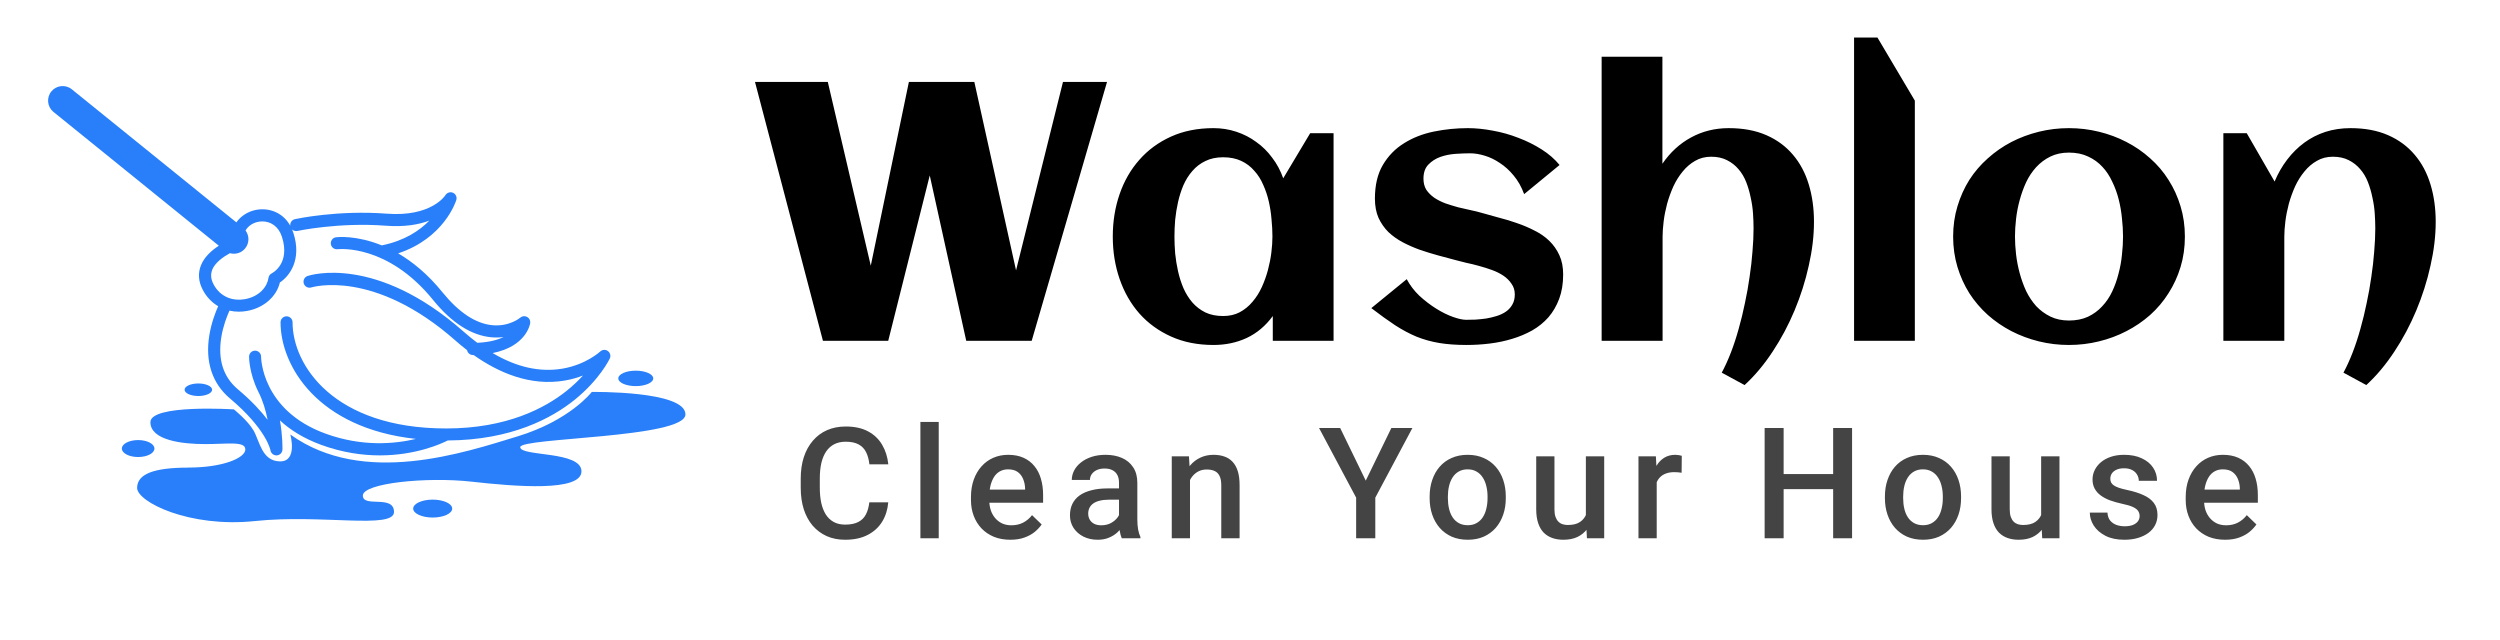 <svg xmlns="http://www.w3.org/2000/svg" width="258" height="66" viewBox="0 0 258 66" fill="none"><path d="M89.714 51.843H91.667C91.604 52.588 91.396 53.252 91.042 53.835C90.688 54.413 90.19 54.869 89.549 55.202C88.909 55.535 88.13 55.702 87.214 55.702C86.51 55.702 85.878 55.577 85.315 55.327C84.753 55.072 84.271 54.713 83.87 54.249C83.469 53.78 83.162 53.215 82.948 52.554C82.74 51.892 82.635 51.153 82.635 50.335V49.39C82.635 48.572 82.742 47.832 82.956 47.171C83.174 46.509 83.487 45.944 83.893 45.476C84.299 45.002 84.787 44.64 85.354 44.39C85.927 44.14 86.57 44.015 87.284 44.015C88.19 44.015 88.956 44.181 89.581 44.515C90.206 44.848 90.69 45.309 91.034 45.898C91.383 46.486 91.596 47.16 91.674 47.921H89.721C89.669 47.431 89.555 47.012 89.378 46.663C89.206 46.314 88.951 46.048 88.612 45.866C88.273 45.679 87.831 45.585 87.284 45.585C86.836 45.585 86.445 45.668 86.112 45.835C85.779 46.002 85.5 46.246 85.276 46.569C85.052 46.892 84.883 47.291 84.768 47.765C84.659 48.233 84.604 48.77 84.604 49.374V50.335C84.604 50.908 84.654 51.429 84.753 51.898C84.857 52.361 85.013 52.759 85.221 53.093C85.435 53.426 85.706 53.684 86.034 53.866C86.362 54.048 86.755 54.14 87.214 54.14C87.771 54.14 88.221 54.051 88.565 53.874C88.914 53.697 89.177 53.439 89.354 53.101C89.537 52.757 89.656 52.338 89.714 51.843ZM96.876 43.546V55.546H94.985V43.546H96.876ZM104.265 55.702C103.64 55.702 103.075 55.601 102.57 55.398C102.07 55.189 101.643 54.9 101.289 54.53C100.94 54.16 100.671 53.726 100.484 53.226C100.296 52.726 100.203 52.187 100.203 51.608V51.296C100.203 50.634 100.299 50.035 100.492 49.499C100.684 48.963 100.953 48.504 101.296 48.124C101.64 47.739 102.046 47.444 102.515 47.241C102.984 47.038 103.492 46.937 104.039 46.937C104.643 46.937 105.171 47.038 105.625 47.241C106.078 47.444 106.453 47.731 106.75 48.101C107.052 48.465 107.276 48.9 107.421 49.405C107.572 49.91 107.648 50.468 107.648 51.077V51.882H101.117V50.53H105.789V50.382C105.778 50.043 105.71 49.726 105.585 49.429C105.466 49.132 105.281 48.892 105.031 48.71C104.781 48.528 104.447 48.437 104.031 48.437C103.718 48.437 103.44 48.504 103.195 48.64C102.955 48.77 102.755 48.96 102.593 49.21C102.432 49.46 102.307 49.762 102.218 50.116C102.135 50.465 102.093 50.858 102.093 51.296V51.608C102.093 51.978 102.143 52.322 102.242 52.64C102.346 52.952 102.497 53.226 102.695 53.46C102.893 53.694 103.132 53.879 103.414 54.015C103.695 54.145 104.015 54.21 104.375 54.21C104.828 54.21 105.231 54.119 105.585 53.937C105.94 53.754 106.247 53.496 106.507 53.163L107.5 54.124C107.317 54.39 107.08 54.645 106.789 54.89C106.497 55.129 106.14 55.325 105.718 55.476C105.302 55.627 104.817 55.702 104.265 55.702ZM115.482 53.851V49.819C115.482 49.517 115.428 49.257 115.318 49.038C115.209 48.819 115.042 48.65 114.818 48.53C114.599 48.41 114.323 48.351 113.99 48.351C113.683 48.351 113.417 48.403 113.193 48.507C112.969 48.611 112.795 48.752 112.67 48.929C112.545 49.106 112.482 49.306 112.482 49.53H110.607C110.607 49.197 110.688 48.874 110.849 48.562C111.011 48.249 111.245 47.97 111.553 47.726C111.86 47.481 112.227 47.288 112.654 47.148C113.081 47.007 113.56 46.937 114.092 46.937C114.727 46.937 115.29 47.043 115.779 47.257C116.274 47.47 116.662 47.793 116.943 48.226C117.23 48.653 117.373 49.189 117.373 49.835V53.593C117.373 53.978 117.399 54.325 117.451 54.632C117.508 54.934 117.589 55.197 117.693 55.421V55.546H115.764C115.675 55.343 115.605 55.085 115.553 54.773C115.506 54.455 115.482 54.148 115.482 53.851ZM115.756 50.405L115.771 51.569H114.42C114.071 51.569 113.764 51.603 113.498 51.671C113.232 51.733 113.011 51.827 112.834 51.952C112.657 52.077 112.524 52.228 112.435 52.405C112.347 52.582 112.303 52.783 112.303 53.007C112.303 53.231 112.355 53.437 112.459 53.624C112.563 53.806 112.714 53.95 112.912 54.054C113.115 54.158 113.36 54.21 113.646 54.21C114.032 54.21 114.368 54.132 114.654 53.976C114.946 53.814 115.175 53.619 115.342 53.39C115.508 53.155 115.597 52.934 115.607 52.726L116.217 53.562C116.154 53.775 116.047 54.004 115.896 54.249C115.745 54.494 115.547 54.728 115.303 54.952C115.063 55.171 114.774 55.351 114.435 55.491C114.102 55.632 113.717 55.702 113.279 55.702C112.727 55.702 112.235 55.593 111.803 55.374C111.37 55.15 111.032 54.851 110.787 54.476C110.542 54.095 110.42 53.666 110.42 53.187C110.42 52.739 110.503 52.343 110.67 51.999C110.842 51.65 111.092 51.358 111.42 51.124C111.753 50.89 112.159 50.713 112.639 50.593C113.118 50.468 113.665 50.405 114.279 50.405H115.756ZM122.809 48.898V55.546H120.926V47.093H122.7L122.809 48.898ZM122.473 51.007L121.864 50.999C121.869 50.4 121.952 49.851 122.114 49.351C122.28 48.851 122.509 48.421 122.801 48.062C123.098 47.702 123.452 47.426 123.864 47.233C124.275 47.035 124.733 46.937 125.239 46.937C125.645 46.937 126.012 46.994 126.34 47.108C126.673 47.218 126.957 47.398 127.192 47.648C127.431 47.898 127.614 48.223 127.739 48.624C127.864 49.02 127.926 49.507 127.926 50.085V55.546H126.035V50.077C126.035 49.671 125.976 49.351 125.856 49.116C125.741 48.877 125.572 48.707 125.348 48.608C125.129 48.504 124.856 48.452 124.528 48.452C124.205 48.452 123.916 48.52 123.66 48.655C123.405 48.791 123.189 48.976 123.012 49.21C122.84 49.444 122.707 49.715 122.614 50.023C122.52 50.33 122.473 50.658 122.473 51.007ZM138.306 44.171L140.946 49.601L143.587 44.171H145.759L141.931 51.358V55.546H139.954V51.358L136.126 44.171H138.306ZM147.539 51.413V51.233C147.539 50.624 147.627 50.059 147.804 49.538C147.981 49.012 148.236 48.556 148.57 48.171C148.908 47.78 149.32 47.478 149.804 47.265C150.294 47.046 150.846 46.937 151.46 46.937C152.08 46.937 152.632 47.046 153.117 47.265C153.606 47.478 154.02 47.78 154.359 48.171C154.697 48.556 154.955 49.012 155.132 49.538C155.309 50.059 155.398 50.624 155.398 51.233V51.413C155.398 52.023 155.309 52.588 155.132 53.108C154.955 53.629 154.697 54.085 154.359 54.476C154.02 54.861 153.609 55.163 153.124 55.382C152.64 55.595 152.091 55.702 151.476 55.702C150.856 55.702 150.302 55.595 149.812 55.382C149.328 55.163 148.916 54.861 148.578 54.476C148.239 54.085 147.981 53.629 147.804 53.108C147.627 52.588 147.539 52.023 147.539 51.413ZM149.421 51.233V51.413C149.421 51.793 149.46 52.153 149.539 52.491C149.617 52.83 149.739 53.127 149.906 53.382C150.072 53.637 150.286 53.838 150.546 53.983C150.807 54.129 151.117 54.202 151.476 54.202C151.825 54.202 152.127 54.129 152.382 53.983C152.643 53.838 152.856 53.637 153.023 53.382C153.19 53.127 153.312 52.83 153.39 52.491C153.473 52.153 153.515 51.793 153.515 51.413V51.233C153.515 50.858 153.473 50.504 153.39 50.171C153.312 49.832 153.187 49.533 153.015 49.273C152.848 49.012 152.635 48.809 152.374 48.663C152.119 48.512 151.815 48.437 151.46 48.437C151.106 48.437 150.799 48.512 150.539 48.663C150.283 48.809 150.072 49.012 149.906 49.273C149.739 49.533 149.617 49.832 149.539 50.171C149.46 50.504 149.421 50.858 149.421 51.233ZM163.662 53.554V47.093H165.553V55.546H163.771L163.662 53.554ZM163.928 51.796L164.56 51.78C164.56 52.348 164.498 52.871 164.373 53.351C164.248 53.825 164.055 54.239 163.795 54.593C163.534 54.942 163.201 55.215 162.795 55.413C162.389 55.606 161.902 55.702 161.334 55.702C160.922 55.702 160.545 55.642 160.201 55.523C159.857 55.403 159.56 55.218 159.31 54.968C159.066 54.718 158.876 54.392 158.74 53.991C158.605 53.59 158.537 53.111 158.537 52.554V47.093H160.42V52.569C160.42 52.877 160.456 53.134 160.529 53.343C160.602 53.546 160.701 53.71 160.826 53.835C160.951 53.96 161.097 54.048 161.264 54.101C161.43 54.153 161.607 54.179 161.795 54.179C162.331 54.179 162.753 54.075 163.06 53.866C163.373 53.653 163.594 53.366 163.725 53.007C163.86 52.648 163.928 52.244 163.928 51.796ZM170.973 48.702V55.546H169.09V47.093H170.887L170.973 48.702ZM173.559 47.038L173.543 48.788C173.429 48.767 173.304 48.752 173.168 48.741C173.038 48.731 172.908 48.726 172.778 48.726C172.455 48.726 172.171 48.773 171.926 48.866C171.681 48.955 171.476 49.085 171.309 49.257C171.147 49.423 171.022 49.627 170.934 49.866C170.845 50.106 170.793 50.374 170.778 50.671L170.348 50.702C170.348 50.171 170.4 49.679 170.504 49.226C170.608 48.773 170.765 48.374 170.973 48.03C171.186 47.687 171.452 47.418 171.77 47.226C172.093 47.033 172.465 46.937 172.887 46.937C173.002 46.937 173.124 46.947 173.254 46.968C173.39 46.989 173.491 47.012 173.559 47.038ZM189.626 48.921V50.476H183.587V48.921H189.626ZM184.071 44.171V55.546H182.11V44.171H184.071ZM191.134 44.171V55.546H189.181V44.171H191.134ZM194.523 51.413V51.233C194.523 50.624 194.611 50.059 194.789 49.538C194.966 49.012 195.221 48.556 195.554 48.171C195.893 47.78 196.304 47.478 196.789 47.265C197.278 47.046 197.83 46.937 198.445 46.937C199.065 46.937 199.617 47.046 200.101 47.265C200.591 47.478 201.005 47.78 201.343 48.171C201.682 48.556 201.94 49.012 202.117 49.538C202.294 50.059 202.382 50.624 202.382 51.233V51.413C202.382 52.023 202.294 52.588 202.117 53.108C201.94 53.629 201.682 54.085 201.343 54.476C201.005 54.861 200.593 55.163 200.109 55.382C199.624 55.595 199.075 55.702 198.46 55.702C197.841 55.702 197.286 55.595 196.796 55.382C196.312 55.163 195.901 54.861 195.562 54.476C195.223 54.085 194.966 53.629 194.789 53.108C194.611 52.588 194.523 52.023 194.523 51.413ZM196.406 51.233V51.413C196.406 51.793 196.445 52.153 196.523 52.491C196.601 52.83 196.723 53.127 196.89 53.382C197.057 53.637 197.27 53.838 197.531 53.983C197.791 54.129 198.101 54.202 198.46 54.202C198.809 54.202 199.111 54.129 199.367 53.983C199.627 53.838 199.841 53.637 200.007 53.382C200.174 53.127 200.296 52.83 200.374 52.491C200.458 52.153 200.499 51.793 200.499 51.413V51.233C200.499 50.858 200.458 50.504 200.374 50.171C200.296 49.832 200.171 49.533 199.999 49.273C199.833 49.012 199.619 48.809 199.359 48.663C199.104 48.512 198.799 48.437 198.445 48.437C198.091 48.437 197.783 48.512 197.523 48.663C197.268 48.809 197.057 49.012 196.89 49.273C196.723 49.533 196.601 49.832 196.523 50.171C196.445 50.504 196.406 50.858 196.406 51.233ZM210.646 53.554V47.093H212.537V55.546H210.756L210.646 53.554ZM210.912 51.796L211.545 51.78C211.545 52.348 211.482 52.871 211.357 53.351C211.232 53.825 211.04 54.239 210.779 54.593C210.519 54.942 210.185 55.215 209.779 55.413C209.373 55.606 208.886 55.702 208.318 55.702C207.907 55.702 207.529 55.642 207.185 55.523C206.842 55.403 206.545 55.218 206.295 54.968C206.05 54.718 205.86 54.392 205.725 53.991C205.589 53.59 205.521 53.111 205.521 52.554V47.093H207.404V52.569C207.404 52.877 207.441 53.134 207.514 53.343C207.586 53.546 207.685 53.71 207.81 53.835C207.935 53.96 208.081 54.048 208.248 54.101C208.415 54.153 208.592 54.179 208.779 54.179C209.316 54.179 209.738 54.075 210.045 53.866C210.357 53.653 210.579 53.366 210.709 53.007C210.844 52.648 210.912 52.244 210.912 51.796ZM220.809 53.257C220.809 53.069 220.762 52.9 220.668 52.749C220.574 52.593 220.395 52.452 220.129 52.327C219.869 52.202 219.483 52.088 218.973 51.983C218.525 51.884 218.114 51.767 217.739 51.632C217.369 51.491 217.051 51.322 216.785 51.124C216.52 50.926 216.314 50.692 216.168 50.421C216.022 50.15 215.949 49.838 215.949 49.483C215.949 49.14 216.025 48.814 216.176 48.507C216.327 48.2 216.543 47.929 216.824 47.694C217.106 47.46 217.447 47.275 217.848 47.14C218.254 47.004 218.707 46.937 219.207 46.937C219.916 46.937 220.522 47.056 221.028 47.296C221.538 47.53 221.929 47.851 222.199 48.257C222.47 48.658 222.606 49.111 222.606 49.616H220.723C220.723 49.392 220.666 49.184 220.551 48.991C220.442 48.793 220.275 48.634 220.051 48.515C219.827 48.39 219.546 48.327 219.207 48.327C218.884 48.327 218.616 48.379 218.403 48.483C218.194 48.582 218.038 48.713 217.934 48.874C217.835 49.035 217.785 49.213 217.785 49.405C217.785 49.546 217.811 49.673 217.864 49.788C217.921 49.898 218.015 49.999 218.145 50.093C218.275 50.181 218.452 50.265 218.676 50.343C218.905 50.421 219.192 50.496 219.535 50.569C220.181 50.705 220.736 50.879 221.199 51.093C221.668 51.301 222.028 51.572 222.278 51.905C222.528 52.233 222.653 52.65 222.653 53.155C222.653 53.53 222.572 53.874 222.41 54.187C222.254 54.494 222.025 54.762 221.723 54.991C221.421 55.215 221.059 55.39 220.637 55.515C220.22 55.64 219.752 55.702 219.231 55.702C218.465 55.702 217.817 55.567 217.285 55.296C216.754 55.02 216.351 54.668 216.074 54.241C215.804 53.809 215.668 53.361 215.668 52.898H217.489C217.509 53.246 217.606 53.525 217.778 53.733C217.955 53.937 218.173 54.085 218.434 54.179C218.699 54.267 218.973 54.312 219.254 54.312C219.593 54.312 219.877 54.267 220.106 54.179C220.335 54.085 220.509 53.96 220.629 53.804C220.749 53.642 220.809 53.46 220.809 53.257ZM229.628 55.702C229.003 55.702 228.438 55.601 227.932 55.398C227.432 55.189 227.005 54.9 226.651 54.53C226.302 54.16 226.034 53.726 225.846 53.226C225.659 52.726 225.565 52.187 225.565 51.608V51.296C225.565 50.634 225.661 50.035 225.854 49.499C226.047 48.963 226.315 48.504 226.659 48.124C227.003 47.739 227.409 47.444 227.878 47.241C228.346 47.038 228.854 46.937 229.401 46.937C230.005 46.937 230.534 47.038 230.987 47.241C231.44 47.444 231.815 47.731 232.112 48.101C232.414 48.465 232.638 48.9 232.784 49.405C232.935 49.91 233.01 50.468 233.01 51.077V51.882H226.479V50.53H231.151V50.382C231.141 50.043 231.073 49.726 230.948 49.429C230.828 49.132 230.643 48.892 230.393 48.71C230.143 48.528 229.81 48.437 229.393 48.437C229.081 48.437 228.802 48.504 228.557 48.64C228.318 48.77 228.117 48.96 227.956 49.21C227.794 49.46 227.669 49.762 227.581 50.116C227.497 50.465 227.456 50.858 227.456 51.296V51.608C227.456 51.978 227.505 52.322 227.604 52.64C227.708 52.952 227.859 53.226 228.057 53.46C228.255 53.694 228.495 53.879 228.776 54.015C229.057 54.145 229.378 54.21 229.737 54.21C230.19 54.21 230.594 54.119 230.948 53.937C231.302 53.754 231.609 53.496 231.87 53.163L232.862 54.124C232.68 54.39 232.443 54.645 232.151 54.89C231.859 55.129 231.503 55.325 231.081 55.476C230.664 55.627 230.18 55.702 229.628 55.702Z" fill="#444444"></path><path d="M91.664 35.174H84.928L77.915 8.456H85.429L89.864 27.419L93.797 8.456H100.551L104.856 27.901L109.699 8.456H114.245L106.47 35.174H99.716L95.95 18.104L91.664 35.174ZM137.624 35.174H131.352V32.614C130.61 33.628 129.713 34.383 128.662 34.877C127.623 35.36 126.479 35.601 125.229 35.601C123.596 35.601 122.137 35.31 120.85 34.729C119.564 34.148 118.475 33.356 117.585 32.354C116.694 31.34 116.014 30.152 115.544 28.791C115.074 27.431 114.839 25.971 114.839 24.413C114.839 22.854 115.074 21.394 115.544 20.034C116.014 18.673 116.694 17.492 117.585 16.49C118.475 15.475 119.564 14.678 120.85 14.096C122.137 13.515 123.596 13.224 125.229 13.224C126.058 13.224 126.843 13.348 127.586 13.595C128.34 13.843 129.027 14.195 129.645 14.653C130.276 15.098 130.827 15.642 131.297 16.286C131.779 16.916 132.156 17.622 132.428 18.401L135.212 13.744H137.624V35.174ZM131.315 24.413C131.315 23.856 131.284 23.268 131.222 22.65C131.173 22.031 131.08 21.419 130.944 20.813C130.808 20.207 130.616 19.632 130.369 19.087C130.134 18.531 129.825 18.042 129.441 17.622C129.07 17.189 128.619 16.849 128.087 16.601C127.555 16.354 126.936 16.23 126.231 16.23C125.526 16.23 124.914 16.36 124.394 16.62C123.875 16.867 123.429 17.207 123.058 17.64C122.687 18.061 122.378 18.549 122.131 19.106C121.896 19.663 121.71 20.244 121.574 20.85C121.438 21.456 121.339 22.069 121.277 22.687C121.228 23.293 121.203 23.868 121.203 24.413C121.203 24.957 121.228 25.538 121.277 26.157C121.339 26.775 121.438 27.387 121.574 27.994C121.71 28.6 121.896 29.181 122.131 29.738C122.378 30.294 122.687 30.789 123.058 31.222C123.429 31.643 123.875 31.983 124.394 32.243C124.914 32.49 125.526 32.614 126.231 32.614C126.874 32.614 127.443 32.484 127.938 32.224C128.445 31.952 128.884 31.593 129.256 31.148C129.639 30.703 129.961 30.195 130.22 29.627C130.48 29.058 130.69 28.47 130.851 27.864C131.012 27.258 131.13 26.658 131.204 26.064C131.278 25.458 131.315 24.907 131.315 24.413ZM161.318 28.328C161.318 29.268 161.182 30.103 160.91 30.832C160.638 31.562 160.267 32.199 159.797 32.744C159.327 33.276 158.77 33.727 158.127 34.098C157.483 34.457 156.791 34.748 156.049 34.97C155.319 35.193 154.552 35.354 153.748 35.453C152.944 35.552 152.146 35.601 151.354 35.601C150.29 35.601 149.35 35.533 148.534 35.397C147.717 35.261 146.938 35.044 146.196 34.748C145.454 34.438 144.712 34.042 143.969 33.56C143.24 33.078 142.423 32.49 141.52 31.797L145.175 28.81C145.509 29.441 145.949 30.016 146.493 30.536C147.049 31.043 147.625 31.482 148.218 31.853C148.812 32.224 149.387 32.509 149.944 32.706C150.501 32.904 150.952 33.003 151.299 33.003C151.583 33.003 151.905 32.997 152.263 32.985C152.622 32.96 152.987 32.923 153.358 32.873C153.729 32.812 154.094 32.725 154.453 32.614C154.812 32.502 155.127 32.354 155.399 32.169C155.684 31.971 155.906 31.729 156.067 31.445C156.24 31.148 156.327 30.795 156.327 30.387C156.327 29.967 156.216 29.602 155.993 29.293C155.783 28.971 155.504 28.692 155.158 28.457C154.812 28.223 154.416 28.025 153.97 27.864C153.525 27.703 153.074 27.561 152.616 27.437C152.171 27.313 151.738 27.208 151.317 27.122C150.897 27.023 150.532 26.93 150.222 26.843C149.653 26.683 149.053 26.522 148.423 26.361C147.792 26.188 147.167 25.996 146.549 25.786C145.93 25.563 145.336 25.303 144.767 25.006C144.211 24.709 143.716 24.357 143.283 23.949C142.862 23.528 142.522 23.04 142.262 22.483C142.015 21.914 141.891 21.252 141.891 20.498C141.891 19.112 142.163 17.956 142.708 17.028C143.264 16.088 143.994 15.339 144.897 14.783C145.8 14.214 146.827 13.812 147.977 13.577C149.128 13.342 150.297 13.224 151.484 13.224C152.3 13.224 153.16 13.311 154.063 13.484C154.966 13.645 155.844 13.892 156.698 14.226C157.551 14.548 158.349 14.944 159.091 15.414C159.834 15.884 160.452 16.422 160.947 17.028L157.292 20.034C157.02 19.291 156.661 18.654 156.216 18.123C155.783 17.591 155.306 17.158 154.787 16.824C154.28 16.477 153.754 16.224 153.21 16.063C152.678 15.902 152.183 15.822 151.725 15.822C151.28 15.822 150.779 15.84 150.222 15.877C149.666 15.915 149.14 16.02 148.645 16.193C148.163 16.366 147.748 16.632 147.402 16.991C147.068 17.337 146.901 17.82 146.901 18.438C146.901 18.883 147 19.267 147.198 19.588C147.408 19.898 147.68 20.17 148.014 20.405C148.348 20.627 148.726 20.819 149.146 20.98C149.579 21.128 150.018 21.265 150.464 21.388C150.909 21.5 151.342 21.599 151.762 21.685C152.183 21.772 152.56 21.864 152.894 21.963C153.463 22.124 154.063 22.291 154.694 22.464C155.337 22.625 155.968 22.817 156.587 23.04C157.205 23.25 157.799 23.503 158.368 23.8C158.949 24.085 159.456 24.437 159.889 24.858C160.322 25.279 160.669 25.773 160.928 26.342C161.188 26.899 161.318 27.561 161.318 28.328ZM187.202 22.891C187.202 24.338 187.022 25.848 186.664 27.419C186.317 28.989 185.829 30.529 185.198 32.039C184.567 33.548 183.813 34.964 182.934 36.288C182.056 37.623 181.091 38.774 180.04 39.739L177.683 38.459C178.017 37.84 178.333 37.147 178.63 36.38C178.926 35.613 179.192 34.803 179.427 33.95C179.675 33.084 179.891 32.193 180.077 31.278C180.275 30.363 180.436 29.459 180.559 28.569C180.695 27.666 180.794 26.794 180.856 25.953C180.93 25.099 180.967 24.308 180.967 23.578C180.967 23.095 180.949 22.582 180.912 22.038C180.875 21.481 180.794 20.93 180.671 20.386C180.559 19.83 180.405 19.298 180.207 18.791C180.009 18.283 179.743 17.838 179.409 17.455C179.087 17.071 178.691 16.762 178.221 16.527C177.764 16.292 177.219 16.174 176.589 16.174C175.97 16.174 175.42 16.317 174.937 16.601C174.455 16.873 174.028 17.238 173.657 17.696C173.286 18.141 172.964 18.654 172.692 19.236C172.432 19.817 172.216 20.417 172.043 21.036C171.882 21.642 171.764 22.242 171.69 22.835C171.616 23.429 171.579 23.961 171.579 24.431V35.174H165.289V5.858H171.56V16.898C172.364 15.723 173.348 14.82 174.51 14.189C175.686 13.546 176.984 13.224 178.407 13.224C179.891 13.224 181.184 13.465 182.285 13.948C183.386 14.43 184.301 15.104 185.031 15.97C185.761 16.824 186.305 17.844 186.664 19.032C187.022 20.207 187.202 21.493 187.202 22.891ZM197.611 35.174H191.34V3.873H193.752L197.611 10.385V35.174ZM225.48 24.413C225.48 25.526 225.332 26.571 225.035 27.548C224.738 28.526 224.324 29.428 223.792 30.257C223.272 31.086 222.641 31.834 221.899 32.502C221.157 33.158 220.341 33.715 219.45 34.172C218.572 34.63 217.625 34.983 216.611 35.23C215.609 35.477 214.576 35.601 213.512 35.601C212.449 35.601 211.416 35.477 210.414 35.23C209.412 34.983 208.466 34.63 207.575 34.172C206.697 33.715 205.886 33.158 205.144 32.502C204.402 31.834 203.765 31.086 203.233 30.257C202.714 29.428 202.305 28.526 202.008 27.548C201.712 26.559 201.563 25.514 201.563 24.413C201.563 23.312 201.712 22.273 202.008 21.295C202.305 20.306 202.714 19.397 203.233 18.568C203.765 17.739 204.402 16.997 205.144 16.341C205.886 15.673 206.697 15.111 207.575 14.653C208.466 14.195 209.412 13.843 210.414 13.595C211.416 13.348 212.449 13.224 213.512 13.224C214.576 13.224 215.609 13.348 216.611 13.595C217.625 13.843 218.572 14.195 219.45 14.653C220.341 15.111 221.157 15.673 221.899 16.341C222.641 16.997 223.272 17.739 223.792 18.568C224.324 19.397 224.738 20.306 225.035 21.295C225.332 22.273 225.48 23.312 225.48 24.413ZM219.097 24.413C219.097 23.819 219.06 23.194 218.986 22.539C218.924 21.871 218.813 21.221 218.652 20.59C218.491 19.947 218.269 19.335 217.984 18.753C217.712 18.16 217.372 17.646 216.964 17.213C216.555 16.768 216.067 16.416 215.498 16.156C214.929 15.884 214.267 15.748 213.512 15.748C212.795 15.748 212.158 15.884 211.601 16.156C211.045 16.428 210.556 16.793 210.135 17.25C209.727 17.696 209.381 18.215 209.096 18.809C208.824 19.403 208.602 20.021 208.428 20.665C208.255 21.295 208.132 21.939 208.057 22.594C207.983 23.238 207.946 23.844 207.946 24.413C207.946 24.982 207.983 25.594 208.057 26.25C208.132 26.893 208.255 27.536 208.428 28.179C208.602 28.822 208.824 29.441 209.096 30.035C209.381 30.616 209.727 31.136 210.135 31.593C210.556 32.039 211.045 32.397 211.601 32.669C212.158 32.942 212.795 33.078 213.512 33.078C214.255 33.078 214.91 32.948 215.479 32.688C216.048 32.416 216.537 32.057 216.945 31.612C217.366 31.166 217.712 30.653 217.984 30.072C218.256 29.49 218.473 28.878 218.633 28.235C218.807 27.592 218.924 26.942 218.986 26.287C219.06 25.631 219.097 25.006 219.097 24.413ZM251.364 22.891C251.364 24.338 251.185 25.848 250.826 27.419C250.48 28.989 249.991 30.529 249.36 32.039C248.729 33.548 247.975 34.964 247.096 36.288C246.218 37.623 245.253 38.774 244.202 39.739L241.845 38.459C242.179 37.84 242.495 37.147 242.792 36.38C243.089 35.613 243.355 34.803 243.59 33.95C243.837 33.084 244.053 32.193 244.239 31.278C244.437 30.363 244.598 29.459 244.721 28.569C244.857 27.666 244.956 26.794 245.018 25.953C245.092 25.099 245.13 24.308 245.13 23.578C245.13 23.095 245.111 22.582 245.074 22.038C245.037 21.481 244.956 20.93 244.833 20.386C244.721 19.83 244.567 19.298 244.369 18.791C244.171 18.283 243.905 17.838 243.571 17.455C243.249 17.071 242.854 16.762 242.383 16.527C241.926 16.292 241.382 16.174 240.751 16.174C240.132 16.174 239.582 16.317 239.099 16.601C238.617 16.873 238.19 17.238 237.819 17.696C237.448 18.141 237.126 18.654 236.854 19.236C236.594 19.817 236.378 20.417 236.205 21.036C236.044 21.642 235.926 22.242 235.852 22.835C235.778 23.429 235.741 23.961 235.741 24.431V35.174H229.451V13.744H231.863L234.739 18.735C235.085 17.906 235.518 17.151 236.038 16.471C236.557 15.791 237.145 15.21 237.8 14.727C238.456 14.245 239.18 13.873 239.971 13.614C240.775 13.354 241.641 13.224 242.569 13.224C244.053 13.224 245.346 13.465 246.447 13.948C247.548 14.43 248.463 15.104 249.193 15.97C249.923 16.824 250.467 17.844 250.826 19.032C251.185 20.207 251.364 21.493 251.364 22.891Z" fill="black"></path><g clip-path="url(#clip0_36_643)"><path d="M5.298 9.44C5.822 8.793 6.765 8.693 7.412 9.217L24.393 22.949C24.848 22.302 25.545 21.869 26.261 21.696C27.527 21.386 29.117 21.787 29.956 23.295C29.919 22.981 30.124 22.685 30.439 22.616C30.616 22.576 34.885 21.664 39.933 22.052C44.462 22.398 45.915 20.229 45.97 20.138C46.134 19.874 46.471 19.769 46.754 19.896C47.041 20.024 47.182 20.348 47.091 20.644C47.036 20.817 45.824 24.576 41.086 26.147C42.548 26.999 44.125 28.266 45.656 30.157C47.351 32.248 49.086 33.396 50.804 33.56C52.544 33.729 53.652 32.818 53.693 32.781C53.889 32.612 54.171 32.581 54.399 32.708C54.627 32.831 54.754 33.086 54.718 33.341C54.7 33.455 54.326 35.742 50.84 36.435C53.305 37.897 55.72 38.44 58.053 38.043C60.486 37.629 61.925 36.289 61.939 36.28C62.153 36.075 62.49 36.048 62.732 36.225C62.973 36.398 63.06 36.722 62.932 36.995C62.891 37.082 61.889 39.173 59.292 41.269C56.937 43.164 52.763 45.419 46.207 45.456C45.565 45.784 42.922 46.996 39.195 46.996C37.4 46.996 35.355 46.713 33.163 45.916C31.304 45.237 29.919 44.34 28.89 43.388C29.177 45.019 29.149 46.303 29.149 46.394C29.14 46.713 28.89 46.973 28.571 46.996C28.557 46.996 28.543 46.996 28.525 46.996C28.224 46.996 27.965 46.777 27.91 46.472C27.91 46.449 27.505 44.294 23.732 41.119C21.896 39.574 21.158 37.319 21.604 34.594C21.814 33.319 22.233 32.234 22.516 31.601C21.864 31.218 21.317 30.653 20.935 29.929C20.474 29.059 20.411 28.202 20.739 27.382C21.09 26.503 21.85 25.833 22.584 25.359L5.522 11.554C4.875 11.03 4.774 10.087 5.298 9.44ZM22.834 34.831C22.47 37.114 23.044 38.909 24.543 40.171C25.955 41.36 26.935 42.426 27.618 43.328C27.432 42.381 27.131 41.337 26.643 40.394C26.643 40.385 26.634 40.38 26.63 40.371C25.7 38.458 25.705 36.872 25.705 36.804C25.705 36.462 25.987 36.189 26.325 36.189H26.329C26.671 36.189 26.949 36.471 26.944 36.818C26.944 36.872 26.971 42.335 33.591 44.75C37.359 46.121 40.699 45.825 42.922 45.296C32.744 44.194 28.953 37.733 28.953 33.264C28.953 32.922 29.231 32.644 29.573 32.644C29.915 32.644 30.192 32.922 30.192 33.264C30.192 37.665 34.416 44.217 46.052 44.217C52.298 44.217 56.244 42.112 58.458 40.349C59.142 39.802 59.707 39.255 60.162 38.754C59.625 38.964 59.014 39.146 58.335 39.264C54.722 39.907 51.41 38.431 48.881 36.64C48.859 36.64 48.84 36.64 48.818 36.64H48.809C48.508 36.64 48.253 36.421 48.198 36.134C47.779 35.811 47.383 35.483 47.018 35.159C38.58 27.715 32.229 29.633 32.138 29.66C31.814 29.77 31.464 29.592 31.354 29.268C31.245 28.945 31.423 28.589 31.746 28.48C32.029 28.384 38.803 26.252 47.843 34.225C48.316 34.644 48.79 35.027 49.26 35.378C50.481 35.319 51.351 35.082 51.97 34.781C51.588 34.831 51.173 34.849 50.722 34.808C48.645 34.622 46.617 33.323 44.69 30.95C40.029 25.204 35.045 25.696 34.831 25.719C34.493 25.76 34.184 25.519 34.143 25.177C34.102 24.835 34.343 24.526 34.685 24.485C34.822 24.466 36.781 24.257 39.405 25.327C39.414 25.327 39.419 25.323 39.428 25.318C41.779 24.835 43.319 23.783 44.307 22.767C43.223 23.177 41.76 23.441 39.838 23.295C34.976 22.922 30.744 23.824 30.703 23.833C30.493 23.878 30.288 23.815 30.142 23.678C30.192 23.797 30.238 23.919 30.279 24.047C31.168 26.799 29.878 28.494 28.885 29.15C28.534 30.626 27.199 31.792 25.468 32.093C25.19 32.143 24.912 32.166 24.643 32.166C24.311 32.166 23.992 32.13 23.682 32.057C23.431 32.612 23.021 33.638 22.834 34.827V34.831ZM21.901 27.847C21.714 28.321 21.759 28.813 22.042 29.35C22.388 30.006 22.907 30.471 23.536 30.722C23.554 30.726 23.573 30.735 23.586 30.744C24.087 30.931 24.652 30.981 25.254 30.877C26.776 30.612 27.582 29.583 27.709 28.676C27.737 28.476 27.864 28.298 28.047 28.207C28.124 28.166 29.983 27.2 29.095 24.434C28.73 23.309 27.887 22.849 27.076 22.849C26.898 22.849 26.725 22.872 26.552 22.913C26.06 23.031 25.6 23.332 25.34 23.787C25.741 24.325 25.746 25.081 25.304 25.628C25.008 25.997 24.575 26.184 24.133 26.184C23.996 26.184 23.86 26.166 23.727 26.129C23.008 26.521 22.188 27.113 21.896 27.847H21.901Z" fill="#287FF9"></path><path d="M19.436 48.253C23.017 48.253 25.318 47.26 25.318 46.381C25.318 45.502 23.513 45.83 21.163 45.83C18.812 45.83 15.522 45.442 15.522 43.57C15.522 41.697 24.138 42.248 24.138 42.248C24.138 42.248 25.559 43.388 26.16 44.417C26.803 45.52 27.003 47.579 28.88 47.616C30.753 47.652 29.96 44.841 29.96 44.841C37.505 50.263 47.952 46.695 53.392 45.041C58.832 43.388 61.073 40.449 61.073 40.449C61.073 40.449 70.737 40.303 70.737 42.763C70.737 45.224 53.688 45.151 53.688 46.144C53.688 47.137 60.007 46.513 60.007 48.641C60.007 50.768 53.246 50.222 48.654 49.707C44.061 49.192 37.446 49.853 37.446 51.142C37.446 52.431 40.662 51.014 40.662 52.832C40.662 54.65 33.168 53.051 26.334 53.771C19.5 54.491 14.151 51.784 14.151 50.354C14.151 48.923 15.859 48.258 19.44 48.258L19.436 48.253Z" fill="#287FF9"></path><path d="M44.653 51.561C45.765 51.561 46.667 51.976 46.667 52.486C46.667 52.996 45.765 53.411 44.653 53.411C43.542 53.411 42.64 52.996 42.64 52.486C42.64 51.976 43.542 51.561 44.653 51.561Z" fill="#287FF9"></path><path d="M65.611 39.847C64.613 39.847 63.807 39.488 63.807 39.05C63.807 38.613 64.613 38.253 65.611 38.253C66.609 38.253 67.415 38.613 67.415 39.05C67.415 39.488 66.609 39.847 65.611 39.847Z" fill="#287FF9"></path><path d="M19.049 40.221C19.049 39.861 19.682 39.574 20.47 39.574C21.258 39.574 21.891 39.866 21.891 40.221C21.891 40.577 21.258 40.868 20.47 40.868C19.682 40.868 19.049 40.577 19.049 40.221Z" fill="#287FF9"></path><path d="M14.255 45.415C15.185 45.415 15.937 45.807 15.937 46.29C15.937 46.773 15.185 47.165 14.255 47.165C13.326 47.165 12.574 46.773 12.574 46.29C12.574 45.807 13.326 45.415 14.255 45.415Z" fill="#287FF9"></path></g><defs><clipPath id="clip0_36_643"><rect width="65.771" height="45" fill="white" transform="matrix(-1 0 0 1 70.732 8.885)"></rect></clipPath></defs></svg>